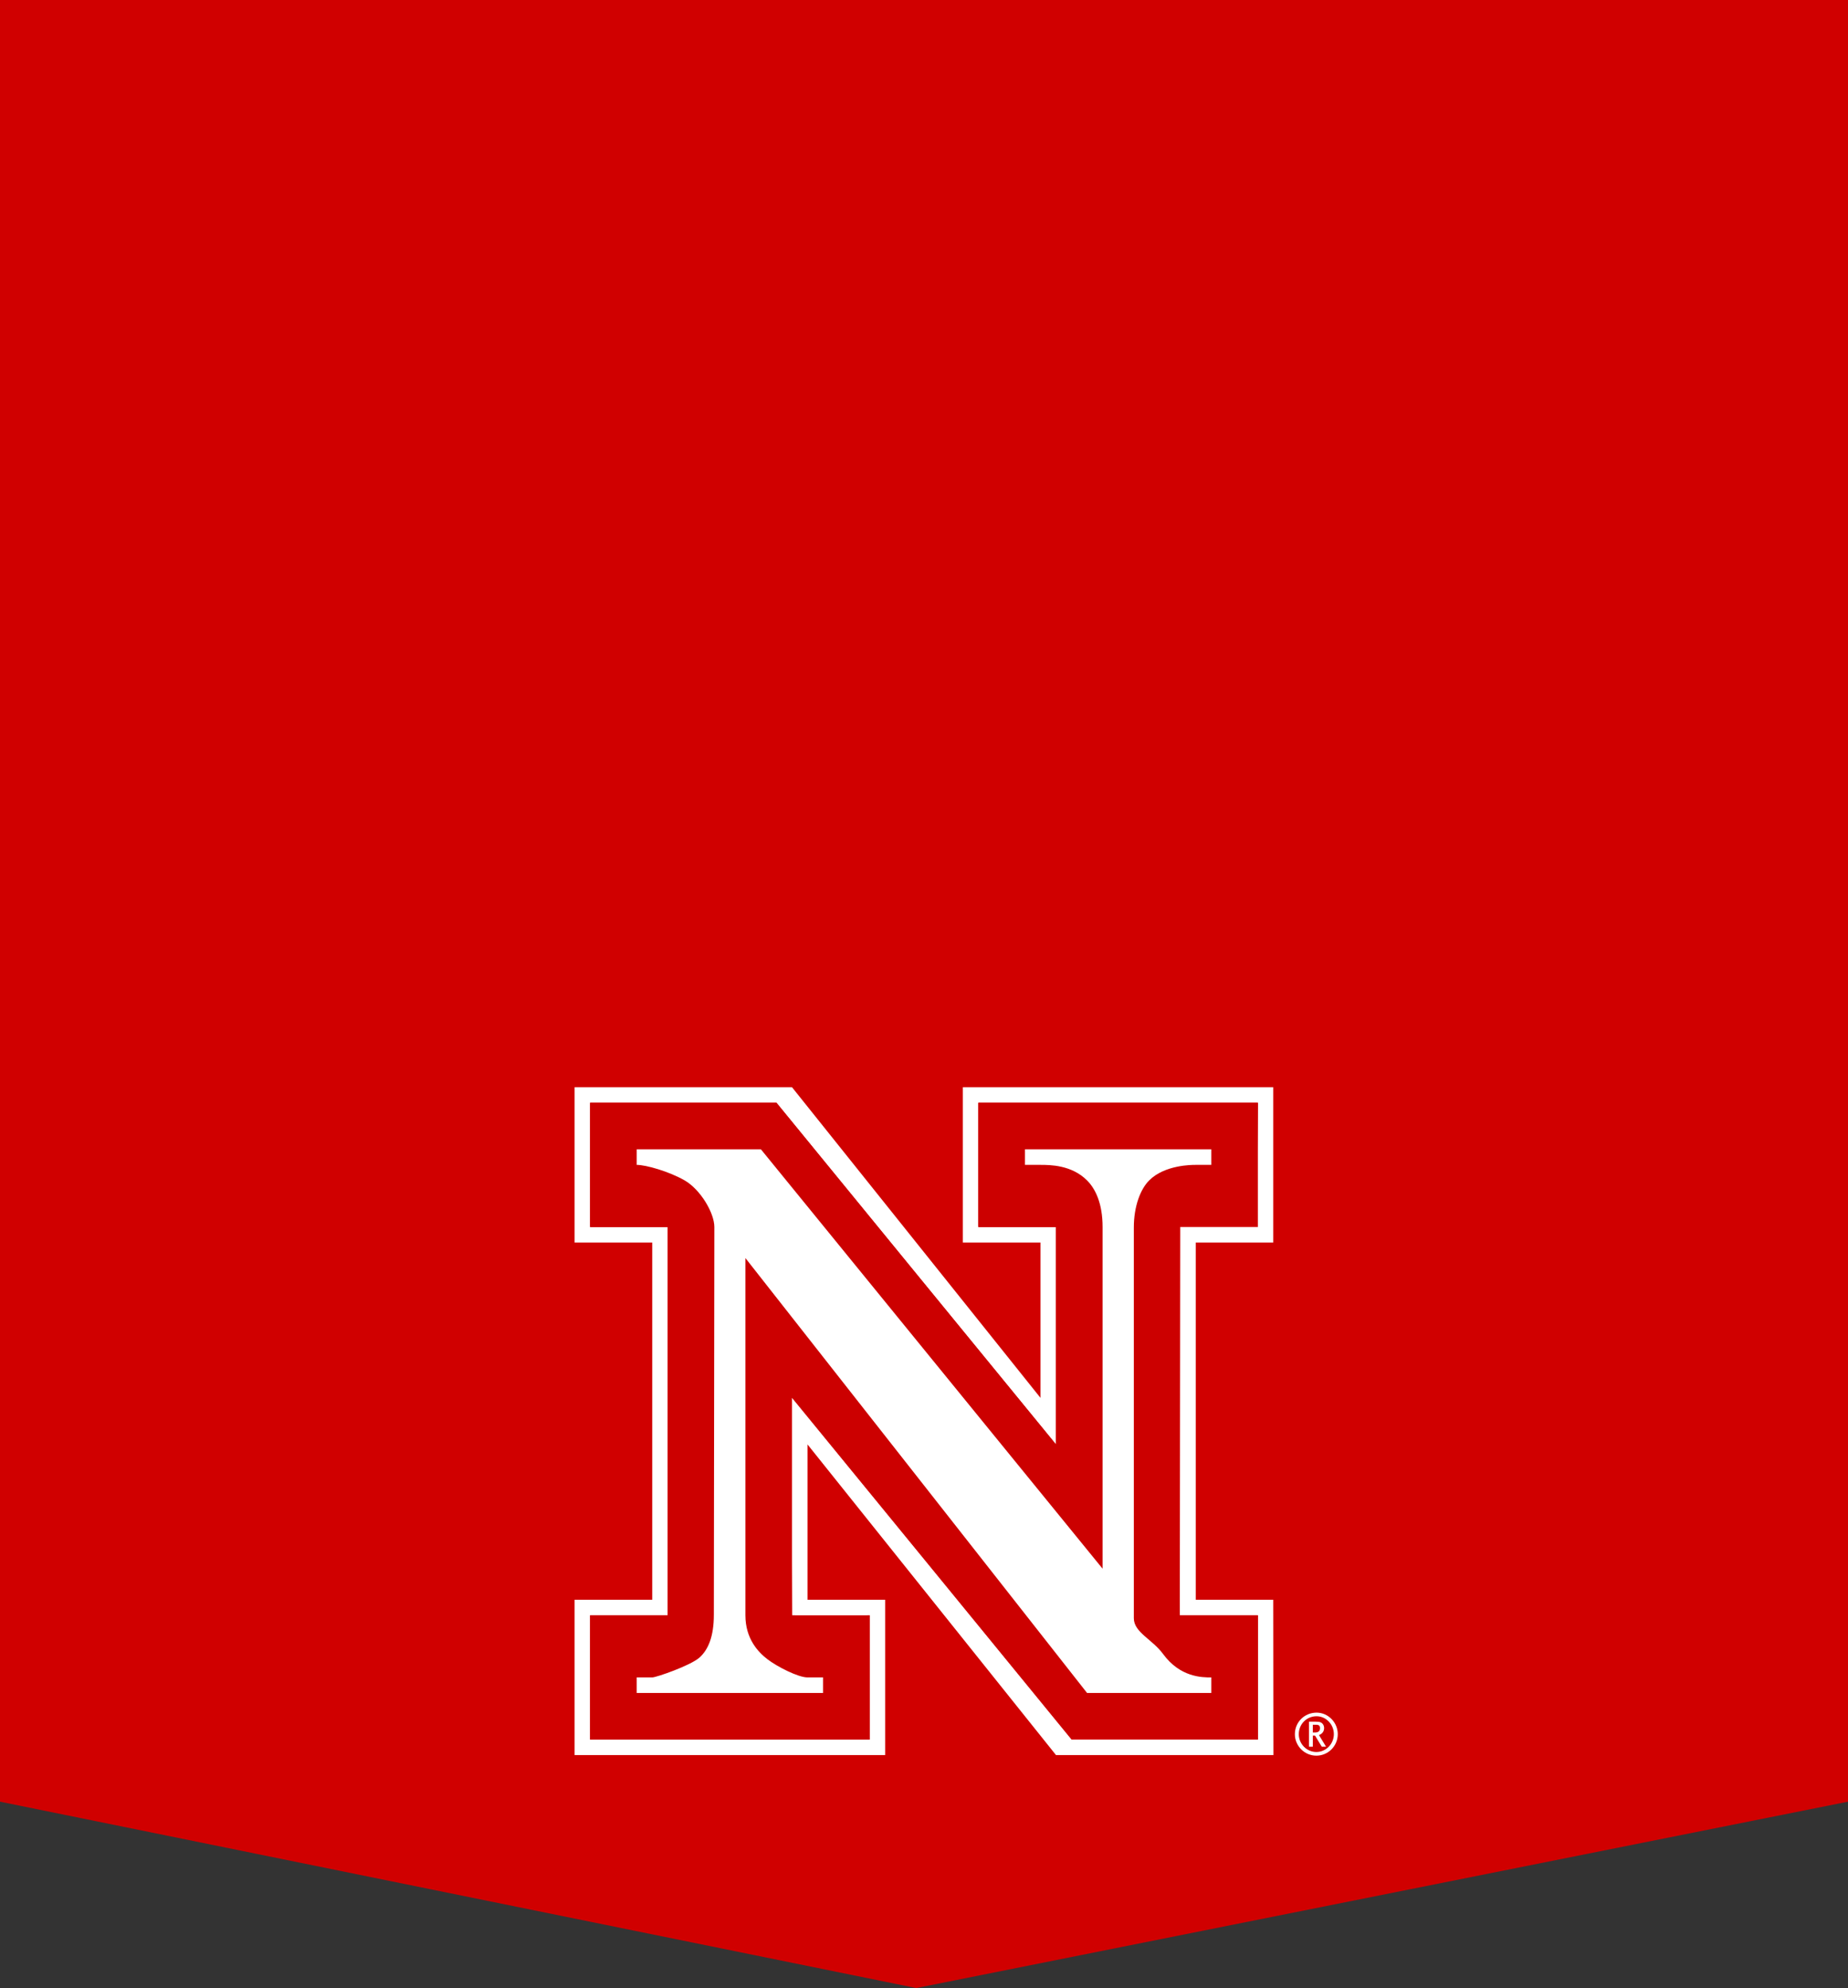 <svg xmlns="http://www.w3.org/2000/svg" width="119" height="128"><rect width="100%" height="100%" fill="#333333" stroke="none"/><polygon fill="#D00000" points="119,116 59,128 0,116 0,0 119,0"/><path fill="#fff" d="M81.989 70h-19.989v10h5v10c-1.325-1.662-16-20-16-20h-14v10h5v23h-5v10h20v-10h-5v-10c1.326 1.661 16 20 16 20h14l-.011-10h-4.989v-23h4.989v-10zm-.989 1v8h-5l-.028 25h5.028v8h-12c-.264-.332-18-22-18-22v14h5v8h-18v-8h5v-25h-5v-8h12c.264.332 18 22 18 22v-14h-5v-8h18z"/><path fill="#c00" d="M81 71l-.082 7.865h-5l.054 25.135h5.028v8s-11.674-.135-12.082-.135c-.264-.332-18-22-18-22l.082 14.135c5.082.135 4.318 0 5 0v8h-18v-8h5v-25h-5v-8h12c.264.332 18 22 18 22v-14h-5v-8h18z"/><path fill="#fff" d="M74 76c1-1 2.734-1.001 3-1h1v-1h-12v1h1c.608 0 2 0 3 1 .547.547 1 1.494 1 3v22l-22-27h-8v1c.596 0 2.072.418 3.087 1s1.913 2.091 1.913 3l-.032 24.963c0 1.404-.362 2.264-.939 2.77-.58.507-2.763 1.267-3.029 1.267h-1v1h12v-1h-1c-.609 0-1.959-.695-2.573-1.164-.614-.467-1.427-1.332-1.427-2.836v-23l22 28h8v-1c-.595 0-2 0-3.108-1.512-.69-.941-1.88-1.391-1.88-2.299v-25.15c0-1.406.443-2.494.988-3.039z"/><rect x="32.835" y="69.957" width="53.33" height="43.085" fill="none"/><path fill="#fff" d="M86.144 111.655c0 .763-.619 1.383-1.379 1.383s-1.383-.624-1.383-1.383c0-.776.619-1.388 1.398-1.388.748.001 1.364.629 1.364 1.388zm-2.51 0c0 .628.512 1.147 1.131 1.147.62 0 1.127-.516 1.127-1.152 0-.627-.503-1.15-1.115-1.15-.64 0-1.143.508-1.143 1.155zm.655-.807h.407c.181 0 .265.012.34.044.141.056.229.2.229.372 0 .207-.124.375-.332.447l.456.748h-.276l-.432-.712h-.144v.712h-.248v-1.611zm.368.699c.239 0 .344-.084.344-.283 0-.152-.072-.217-.248-.217h-.216v.5h.12z"/></svg>